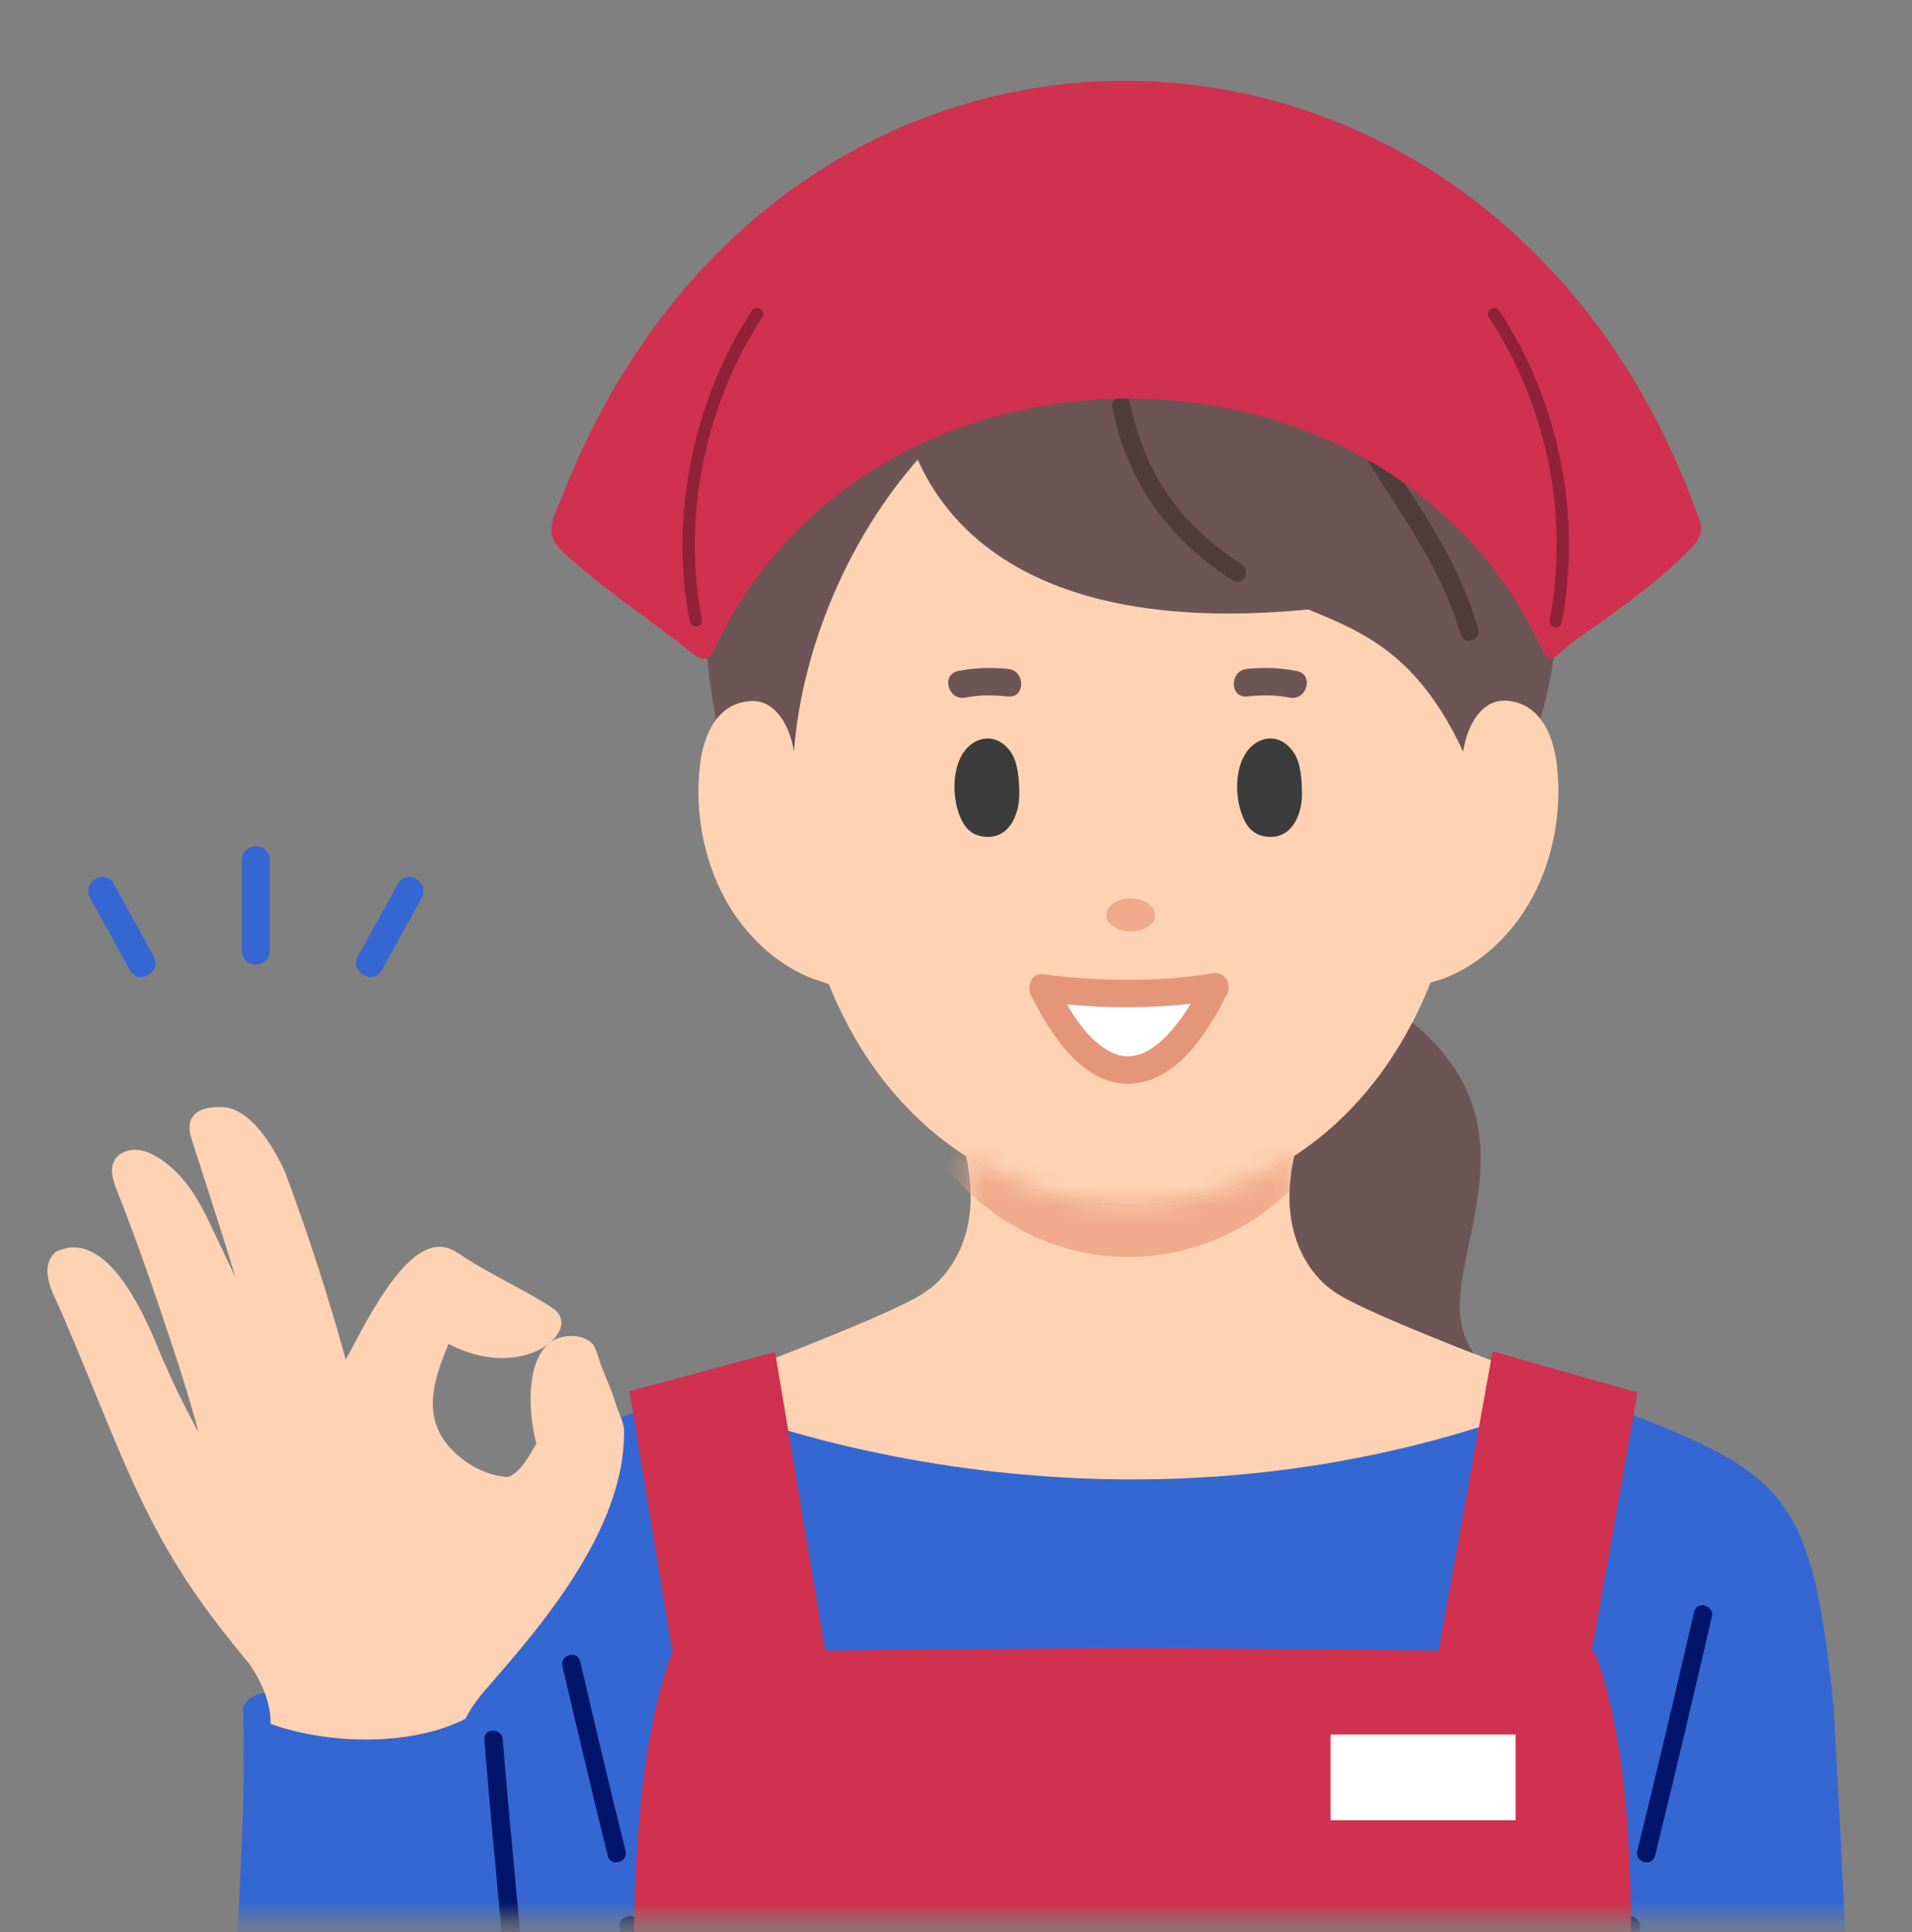 <svg width="96" height="97" viewBox="0 0 96 97" fill="none" xmlns="http://www.w3.org/2000/svg">
<rect x="0" y="0" width="96" height="97" fill="#808080" stroke="none"/>
<mask id="mask0_219_6226" style="mask-type:luminance" maskUnits="userSpaceOnUse" x="0" y="0" width="96" height="97">
<path d="M96 0.393H0V96.393H96V0.393Z" fill="white"/>
</mask>
<g mask="url(#mask0_219_6226)">
<path d="M46.078 23.08C42.702 26.919 40.282 32.364 39.861 37.756C39.669 36.438 38.922 35.139 37.713 35.199C36.945 35.236 36.368 35.588 35.954 36.134L35.912 35.93C34.289 27.152 36.546 19.808 41.051 14.022C45.705 8.044 56.666 3.669 67.328 9.191C76.369 14.431 80.06 25.168 77.528 35.45L77.335 36.084H77.334C76.923 35.557 76.353 35.218 75.599 35.181C74.39 35.122 73.656 36.429 73.464 37.748C71.186 32.823 68.401 31.723 65.692 30.6C53.97 31.74 48.259 27.956 46.078 23.08Z" fill="#6E5555"/>
<path d="M48.486 58.041C45.623 56.194 43.176 53.311 41.618 49.415C41.396 49.325 40.871 49.161 40.871 49.161C39.031 48.47 37.409 46.994 36.371 45.068C35.333 43.141 34.887 40.778 35.133 38.512C35.233 37.587 35.493 36.739 35.954 36.134C36.368 35.588 36.945 35.236 37.713 35.198C38.922 35.139 39.669 36.438 39.861 37.756C40.282 32.364 42.702 26.919 46.078 23.08C48.259 27.956 53.969 31.74 65.692 30.6C68.401 31.723 71.186 32.823 73.464 37.748C73.655 36.429 74.39 35.121 75.599 35.181C76.353 35.218 76.923 35.557 77.334 36.085C77.81 36.693 78.078 37.553 78.18 38.495C78.426 40.76 77.981 43.123 76.942 45.05C75.903 46.977 74.281 48.452 72.442 49.144C72.442 49.144 72.041 49.282 71.831 49.328H71.829C71.551 50.035 71.243 50.708 70.911 51.346C69.38 54.292 67.321 56.52 64.988 58.039C59.917 61.345 53.549 61.309 48.486 58.041Z" fill="#FFD2B4"/>
<path d="M93.98 126.459H32.327C32.391 125.218 32.44 123.95 32.469 122.648C32.587 117.218 32.537 111.868 32.359 107.242C30.808 112.224 28.135 119.081 24.897 121.249C20.521 124.287 14.119 122.911 12.594 117.109C10.486 109.242 12.239 97.643 12.239 88.155C12.239 87.401 12.228 86.66 12.203 85.936C12.203 85.936 12.05 85.258 13.287 84.975C13.309 85.03 13.329 85.086 13.349 85.143C13.379 85.229 13.406 85.316 13.432 85.405C13.449 85.465 13.465 85.525 13.479 85.585C13.491 85.636 13.502 85.687 13.513 85.739C13.522 85.78 13.529 85.82 13.535 85.861C13.539 85.884 13.543 85.906 13.546 85.929C13.551 85.956 13.555 85.985 13.558 86.013C13.561 86.036 13.564 86.059 13.566 86.082C13.574 86.155 13.58 86.228 13.582 86.303C13.583 86.322 13.585 86.342 13.585 86.361C13.586 86.423 13.585 86.484 13.585 86.546C13.666 86.575 13.751 86.604 13.835 86.632C13.886 86.649 13.937 86.665 13.988 86.681C14.091 86.715 14.194 86.745 14.299 86.775C14.324 86.783 14.349 86.79 14.374 86.797C14.424 86.811 14.474 86.824 14.524 86.838C14.561 86.848 14.598 86.858 14.635 86.867C14.7 86.884 14.766 86.901 14.832 86.916C14.849 86.922 14.865 86.926 14.882 86.929C14.95 86.945 15.019 86.96 15.088 86.977C15.111 86.982 15.136 86.988 15.16 86.992C15.233 87.009 15.307 87.023 15.38 87.038C15.644 87.092 15.912 87.138 16.182 87.177C16.272 87.189 16.362 87.201 16.453 87.213C16.543 87.224 16.634 87.235 16.724 87.244C16.898 87.263 17.072 87.279 17.247 87.291C17.265 87.293 17.282 87.296 17.301 87.296C17.565 87.314 17.829 87.325 18.092 87.33C18.439 87.337 18.785 87.331 19.126 87.313C19.202 87.31 19.276 87.306 19.351 87.3C19.651 87.279 19.949 87.249 20.242 87.21C20.258 87.209 20.276 87.206 20.292 87.203C20.396 87.19 20.5 87.174 20.603 87.157C20.857 87.116 21.105 87.067 21.348 87.011C22.089 86.839 22.778 86.598 23.381 86.284C23.613 85.745 24.206 85.032 24.206 85.032C26.46 82.407 31.255 77.245 31.325 72.112C31.363 71.728 31.282 71.448 31.174 71.164C32.058 70.816 33.129 70.405 34.289 69.961H34.29L34.5 70.052C34.5 70.052 55.326 79.555 78.731 70.052L79.065 69.912C81.007 70.654 82.71 71.307 83.735 71.737C89.99 74.362 91.092 76.169 92.065 85.711C92.922 101.046 93.324 112.509 93.981 126.459H93.98Z" fill="#3567D3"/>
<path d="M64.858 58.707C64.173 63.051 66.868 64.752 66.868 64.752C67.608 65.371 70.632 66.635 73.988 67.954C75.679 68.618 77.454 69.296 79.063 69.912L78.729 70.052C55.325 79.555 34.499 70.052 34.499 70.052L34.289 69.962C39.112 68.116 45.491 65.691 46.614 64.752C46.614 64.752 49.309 63.051 48.625 58.707C48.625 58.707 48.579 58.316 48.486 58.042C53.549 61.309 59.916 61.345 64.988 58.04C64.914 58.333 64.858 58.707 64.858 58.707Z" fill="#FFD2B4"/>
<mask id="mask1_219_6226" style="mask-type:luminance" maskUnits="userSpaceOnUse" x="34" y="58" width="46" height="17">
<path d="M64.858 58.707C64.173 63.051 66.868 64.752 66.868 64.752C67.608 65.371 70.632 66.635 73.988 67.954C75.679 68.618 77.454 69.296 79.063 69.912L78.729 70.052C55.325 79.555 34.499 70.052 34.499 70.052L34.289 69.962C39.112 68.116 45.491 65.691 46.614 64.752C46.614 64.752 49.309 63.051 48.625 58.707C48.625 58.707 48.579 58.316 48.486 58.042C53.549 61.309 59.916 61.345 64.988 58.04C64.914 58.333 64.858 58.707 64.858 58.707Z" fill="white"/>
</mask>
<g mask="url(#mask1_219_6226)">
<path d="M56.659 63.109C63.353 63.109 68.78 57.286 68.78 50.104C68.78 42.921 63.353 37.099 56.659 37.099C49.965 37.099 44.538 42.921 44.538 50.104C44.538 57.286 49.965 63.109 56.659 63.109Z" fill="#F0AA8C"/>
</g>
<path d="M73.988 67.954C70.632 66.635 67.608 65.371 66.868 64.752C66.868 64.752 64.173 63.051 64.857 58.706C64.857 58.706 64.914 58.332 64.988 58.039C67.321 56.52 69.38 54.292 70.911 51.346L71.079 51.47C77.875 57.258 71.593 63.957 73.794 67.598C73.794 67.598 73.897 67.798 73.988 67.954Z" fill="#6E5555"/>
<path d="M31.173 71.164C31.09 70.947 30.989 70.73 30.91 70.462C30.66 69.607 30.234 68.837 29.991 67.975C29.965 67.878 29.829 67.547 29.758 67.477C29.352 67.074 28.82 67.046 28.436 67.09C28.104 67.128 27.826 67.246 27.596 67.426C28.291 66.851 28.427 66.085 27.694 65.643C26.445 64.806 24.574 63.96 23.325 63.122C22.999 62.903 22.66 62.68 22.273 62.613C20.257 62.283 18.198 66.776 17.358 68.253C16.488 65.094 15.478 61.971 14.33 58.895C14.33 58.895 12.934 55.483 11.017 55.583C11.017 55.583 9.118 55.45 9.591 57.092C9.719 57.535 11.227 62.111 11.826 64.16C11.651 63.763 11.465 63.361 11.264 62.953C10.373 61.141 9.745 59.304 8.023 58.173C7.678 57.947 7.29 57.758 6.873 57.729C6.456 57.699 6.007 57.856 5.783 58.195C5.471 58.667 5.677 59.286 5.886 59.812C7.059 62.77 7.993 65.574 8.989 68.591C9.097 68.923 9.911 71.535 9.947 71.882C9.123 70.318 8.82 69.724 8.111 68.109C7.345 66.196 5.406 61.558 2.796 62.854C2.09 63.469 2.426 64.494 2.785 65.215C3.964 67.802 5.647 72.239 6.858 74.812C8.526 78.357 10.005 80.505 12.484 83.495C12.484 83.495 12.961 84.12 13.287 84.975C13.309 85.03 13.329 85.086 13.349 85.143C13.378 85.229 13.406 85.316 13.431 85.405C13.449 85.465 13.464 85.525 13.479 85.585C13.491 85.637 13.502 85.688 13.512 85.739C13.522 85.78 13.529 85.82 13.535 85.861C13.539 85.884 13.543 85.906 13.546 85.929C13.55 85.956 13.555 85.985 13.558 86.013C13.561 86.036 13.564 86.059 13.566 86.082C13.574 86.155 13.58 86.228 13.582 86.303C13.583 86.322 13.584 86.342 13.584 86.361C13.586 86.423 13.585 86.484 13.584 86.546C13.667 86.575 13.75 86.604 13.834 86.632C13.886 86.649 13.937 86.665 13.988 86.681C14.023 86.692 14.058 86.702 14.092 86.714L14.298 86.775C14.324 86.783 14.349 86.79 14.374 86.797C14.423 86.811 14.474 86.824 14.524 86.838C14.561 86.848 14.598 86.858 14.634 86.867C14.7 86.884 14.766 86.901 14.832 86.916C14.849 86.922 14.865 86.926 14.882 86.929C14.95 86.945 15.019 86.96 15.087 86.977C15.111 86.982 15.136 86.988 15.16 86.992C15.233 87.009 15.307 87.023 15.379 87.038C15.644 87.093 15.911 87.139 16.182 87.177C16.272 87.189 16.362 87.201 16.452 87.213C16.542 87.224 16.634 87.235 16.724 87.244C16.897 87.264 17.072 87.28 17.246 87.291C17.265 87.293 17.282 87.296 17.301 87.296C17.564 87.315 17.828 87.326 18.092 87.33C18.438 87.338 18.783 87.331 19.126 87.313C19.201 87.31 19.276 87.306 19.351 87.3C19.652 87.28 19.95 87.251 20.241 87.21C20.258 87.209 20.275 87.206 20.292 87.203C20.396 87.19 20.5 87.174 20.603 87.157C20.856 87.116 21.105 87.067 21.348 87.011C22.089 86.839 22.777 86.598 23.381 86.284C23.613 85.745 24.206 85.032 24.206 85.032C26.46 82.407 31.255 77.245 31.324 72.112C31.363 71.728 31.282 71.448 31.174 71.164H31.173ZM26.93 72.478C26.79 72.698 26.595 73.076 26.344 73.424C26.116 73.742 25.839 74.034 25.514 74.155C25.455 74.152 25.396 74.148 25.336 74.142C24.403 74.047 23.426 73.553 22.683 72.777C21.178 71.206 21.721 69.379 22.522 67.472C24.69 68.606 26.596 68.213 27.546 67.468C26.439 68.405 26.493 70.836 26.93 72.478Z" fill="#FFD2B4"/>
<path d="M56.771 46.764C57.45 46.764 58.001 46.392 58.001 45.934C58.001 45.476 57.45 45.104 56.771 45.104C56.091 45.104 55.54 45.476 55.54 45.934C55.54 46.392 56.091 46.764 56.771 46.764Z" fill="#F0AA8C"/>
<path d="M48.474 35.025C49.207 34.88 49.816 34.891 50.613 34.967C51.498 35.051 51.493 33.667 50.613 33.583C49.738 33.5 48.967 33.521 48.106 33.691C47.234 33.864 47.603 35.197 48.474 35.025Z" fill="#6E5555"/>
<path d="M65.118 33.691C64.257 33.521 63.486 33.5 62.611 33.583C61.733 33.666 61.724 35.051 62.611 34.967C63.406 34.891 64.018 34.881 64.75 35.025C65.62 35.197 65.992 33.864 65.118 33.691Z" fill="#6E5555"/>
<path d="M50.752 37.76C50.023 36.72 48.887 36.97 48.344 37.829C47.73 38.785 47.81 40.479 48.424 41.425C48.634 41.733 48.929 41.922 49.273 41.986C50.625 42.236 51.184 40.939 51.177 39.869C51.173 39.219 51.132 38.303 50.751 37.76H50.752Z" fill="#3C3C3C"/>
<path d="M64.945 37.76C64.216 36.72 63.081 36.97 62.538 37.829C61.924 38.785 62.004 40.479 62.617 41.425C62.828 41.733 63.123 41.922 63.466 41.986C64.819 42.236 65.377 40.939 65.371 39.869C65.367 39.219 65.326 38.303 64.945 37.76H64.945Z" fill="#3C3C3C"/>
<path d="M61.001 49.543C61.001 49.543 56.975 58.921 52.35 49.601C52.35 49.601 57.002 50.216 61.001 49.543Z" fill="white"/>
<path d="M61.677 49.534C61.679 49.302 61.581 49.083 61.35 48.946C61.209 48.861 61.015 48.837 60.837 48.874C60.831 48.874 60.824 48.875 60.817 48.876C58.055 49.327 55.124 49.272 52.349 48.909C51.786 48.835 51.546 49.539 51.752 49.95C52.783 52.002 54.596 54.916 57.321 54.34C58.967 53.993 60.17 52.435 60.981 51.07C61.179 50.738 61.367 50.395 61.528 50.043C61.659 49.911 61.704 49.721 61.676 49.533L61.677 49.534ZM58.982 51.544C58.52 52.102 58.054 52.568 57.416 52.862C57.196 52.963 56.85 53.038 56.587 53.035C56.318 53.032 55.975 52.932 55.68 52.767C54.77 52.256 54.108 51.359 53.572 50.428C55.63 50.621 57.729 50.623 59.782 50.398C59.531 50.818 59.257 51.213 58.983 51.544H58.982Z" fill="#E69678"/>
<path d="M55.849 20.461C56.255 22.494 57.087 24.398 58.378 26.026C59.358 27.263 60.575 28.275 61.884 29.146C62.379 29.476 62.842 28.678 62.349 28.35C61.14 27.546 60.025 26.608 59.111 25.475C57.881 23.949 57.121 22.129 56.739 20.216C56.623 19.635 55.734 19.881 55.85 20.461H55.849Z" fill="#503C3C"/>
<path d="M67.578 21.264C69.497 24.824 72.203 27.879 73.327 31.837C73.489 32.407 74.38 32.165 74.217 31.593C73.642 29.568 72.702 27.699 71.584 25.923C70.511 24.216 69.332 22.577 68.374 20.799C68.092 20.276 67.296 20.741 67.578 21.264Z" fill="#503C3C"/>
<path d="M24.322 87.334C24.756 92.989 25.413 98.626 25.778 104.286C25.858 105.534 25.93 106.784 25.932 108.035C25.932 108.628 26.855 108.629 26.854 108.035C26.85 105.539 26.626 103.038 26.42 100.552C26.17 97.523 25.879 94.496 25.602 91.469C25.476 90.091 25.35 88.713 25.244 87.333C25.199 86.745 24.277 86.739 24.322 87.333V87.334Z" fill="#001569"/>
<path d="M28.24 83.657C28.983 86.833 29.733 90.008 30.517 93.175C30.659 93.751 31.549 93.507 31.406 92.93C30.622 89.764 29.872 86.588 29.129 83.412C28.994 82.834 28.105 83.079 28.24 83.657Z" fill="#001569"/>
<path d="M85.061 80.923C84.135 84.931 83.194 88.936 82.205 92.929C82.063 93.505 82.952 93.751 83.095 93.174C84.084 89.181 85.024 85.175 85.951 81.168C86.084 80.59 85.195 80.344 85.061 80.923Z" fill="#001569"/>
<path d="M82.347 96.776C81.951 99.619 81.78 102.497 81.643 105.363C81.308 112.375 81.227 119.445 81.596 126.459H80.673C80.65 126.02 80.629 125.581 80.611 125.142C80.454 121.418 80.443 117.684 80.481 113.957C80.54 108.158 80.657 102.284 81.457 96.53C81.539 95.944 82.427 96.195 82.347 96.776Z" fill="#001569"/>
<path d="M32.683 104.269C32.541 101.684 32.358 99.097 32.002 96.531C31.921 95.946 31.031 96.195 31.112 96.776C31.457 99.259 31.623 101.768 31.76 104.269C31.793 104.86 32.715 104.864 32.682 104.269H32.683Z" fill="#001569"/>
<path d="M4.514 45.067C5.185 46.282 5.856 47.498 6.527 48.714C6.958 49.494 8.152 48.797 7.722 48.016C7.051 46.801 6.38 45.586 5.709 44.369C5.278 43.59 4.084 44.286 4.514 45.067Z" fill="#3567D3"/>
<path d="M19.983 44.369C19.312 45.584 18.641 46.8 17.97 48.016C17.54 48.796 18.733 49.495 19.165 48.714C19.836 47.498 20.507 46.283 21.178 45.067C21.609 44.287 20.415 43.588 19.983 44.369Z" fill="#3567D3"/>
<path d="M12.154 43.154V47.754C12.154 48.644 13.537 48.645 13.537 47.754V43.154C13.537 42.264 12.154 42.263 12.154 43.154Z" fill="#3567D3"/>
<path d="M82.224 69.913L79.408 85.778L71.804 85.208L74.943 67.848L82.224 69.913Z" fill="#D0314E"/>
<path d="M31.609 69.848L34.223 85.748L41.834 85.273L38.916 67.876L31.609 69.848Z" fill="#D0314E"/>
<path d="M80.938 112.276C80.938 112.276 83.585 92.087 80.08 82.972C80.08 82.972 63.871 82.746 56.916 82.746C49.962 82.746 33.753 82.972 33.753 82.972C30.25 92.087 32.588 112.276 32.588 112.276C32.588 112.276 32.07 117.483 30.706 126.264H83.126C81.763 117.483 80.938 112.276 80.938 112.276Z" fill="#D0314E"/>
<path d="M76.097 87.081H66.806V91.386H76.097V87.081Z" fill="white"/>
<path d="M77.821 33.038C77.582 33.011 77.412 32.567 77.289 32.32C72.377 21.969 60.284 18.038 49.882 20.934C43.928 22.582 38.627 26.585 35.823 32.696C35.693 32.939 35.54 33.084 35.347 33.081C35.06 33.075 34.819 32.851 34.605 32.676C34.327 32.444 34.145 32.313 33.738 32.007C32.362 30.943 30.517 29.681 29.163 28.489C27.572 27.172 27.3 26.964 28.176 25.053C39.322 -3.742 75.447 -2.544 85.407 26.35C85.447 26.784 85.273 27.145 84.986 27.448C83.299 29.179 81.299 30.603 79.305 31.989C78.923 32.235 78.516 32.624 78.2 32.898C78.065 33.003 77.944 33.058 77.832 33.041L77.821 33.039V33.038Z" fill="#D0314E"/>
<path d="M78.115 31.494C78.115 31.494 78.107 31.494 78.102 31.494C77.949 31.488 77.824 31.37 77.808 31.218L77.804 31.174C77.798 31.113 77.811 31.054 77.836 31.004C78.776 25.838 77.659 20.355 74.764 15.934C74.671 15.792 74.711 15.601 74.853 15.509C74.996 15.416 75.186 15.456 75.279 15.598C78.283 20.185 79.427 25.888 78.417 31.244C78.389 31.389 78.262 31.494 78.115 31.494Z" fill="#912039"/>
<path d="M34.941 31.453C34.797 31.453 34.669 31.353 34.639 31.208C33.594 26.065 34.789 20.083 37.757 15.597C37.85 15.455 38.04 15.416 38.183 15.51C38.324 15.603 38.363 15.795 38.27 15.936C35.389 20.292 34.229 26.097 35.243 31.086C35.277 31.252 35.169 31.415 35.003 31.448C34.983 31.453 34.962 31.454 34.942 31.454L34.941 31.453Z" fill="#912039"/>
</g>
</svg>
